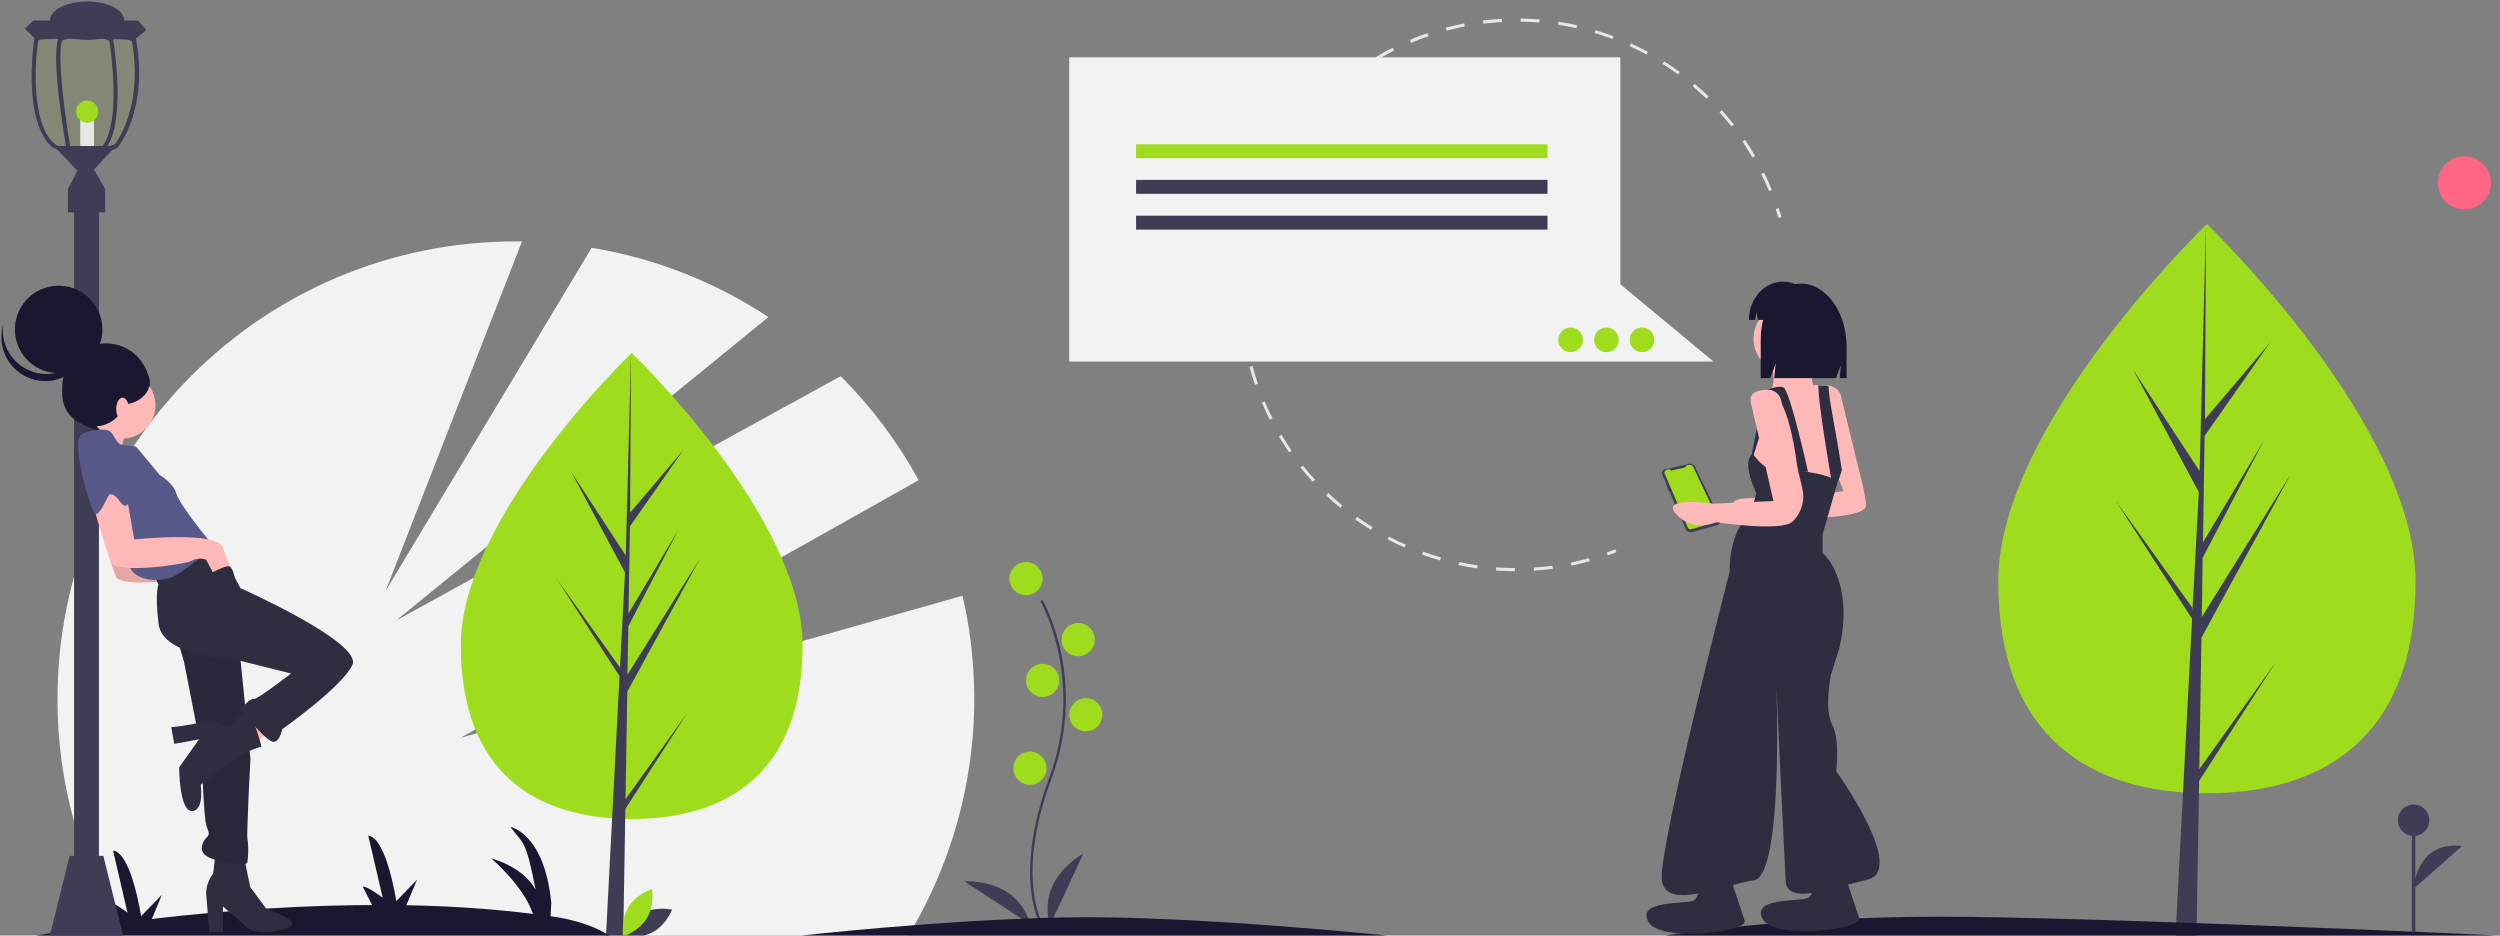 <?xml version="1.0" encoding="UTF-8"?> <!-- Generator: Adobe Illustrator 23.0.3, SVG Export Plug-In . SVG Version: 6.00 Build 0) --> <svg xmlns="http://www.w3.org/2000/svg" xmlns:xlink="http://www.w3.org/1999/xlink" id="Vrstva_1" x="0px" y="0px" viewBox="0 0 1417.6 530.5" xml:space="preserve"><rect x="0" y="0" width="1417.6" height="530.5" fill="#808080" stroke="none"/> <path fill="#F2F2F2" d="M545.8,337.8l-284.7,80.6l259.8-146.1c-11.8-21.7-26.7-41.5-44.2-59l-252,138.5l211-172 c-30.3-20-64.4-33.4-100.2-39.3L218.6,335.2L296,136.9c-1.2,0-2.3,0-3.5,0C149,136.8,32.6,253,32.6,396.4 c-0.1,47.4,12.9,93.9,37.6,134.4h444.7C549.9,472.9,561,403.7,545.8,337.8L545.8,337.8z"></path> <path fill="#A0DC1E" d="M455.1,365.9c0,73-43.4,98.5-96.9,98.5s-96.9-25.5-96.9-98.5s96.9-165.8,96.9-165.8S455.1,293,455.1,365.9z"></path> <polygon fill="#3F3D56" points="354.7,453.2 355.7,392.2 397,316.6 355.8,382.6 356.3,355.1 384.7,300.4 356.4,347.8 356.4,347.8 357.2,298.5 387.7,254.9 357.3,290.7 357.8,200.1 354.7,320 354.9,315.1 323.9,267.6 354.4,324.6 351.5,379.7 351.4,378.3 315.7,328.3 351.3,383.4 351,390.3 350.9,390.4 350.9,391 343.6,531 353.4,531 354.6,458.7 390.1,403.7 "></polygon> <path fill="#A0DC1E" d="M1369.7,329.6c0,89.1-53,120.2-118.3,120.2c-65.3,0-118.3-31.1-118.3-120.2s118.3-202.5,118.3-202.5 S1369.7,240.5,1369.7,329.6z"></path> <polygon fill="#3F3D56" points="1247.1,436.1 1248.3,361.6 1298.7,269.3 1248.5,349.9 1249,316.3 1283.8,249.6 1249.2,307.5 1249.2,307.5 1250.1,247.2 1287.4,194 1250.3,237.7 1250.9,127.1 1247.1,273.5 1247.4,267.4 1209.5,209.5 1246.8,279 1243.2,346.4 1243.1,344.6 1199.5,283.7 1243,350.9 1242.6,359.3 1242.5,359.5 1242.5,360.2 1233.6,531 1245.5,531 1247,442.8 1290.3,375.7 "></polygon> <circle fill="#FF6584" cx="1397.4" cy="103.7" r="15.1"></circle> <line fill="none" stroke="#3F3D56" stroke-width="2" stroke-miterlimit="10" x1="1368.6" y1="528.3" x2="1368.6" y2="465.1"></line> <circle fill="#3F3D56" cx="1368.6" cy="465.1" r="8.9"></circle> <path fill="#3F3D56" d="M1368.6,504c0,0,1.3-27.5,27.5-24.3"></path> <path fill="#3F3D56" d="M364.3,517.8c-7.7,4.1-11,12.8-11,12.8s9.1,2.1,16.8-2c7.7-4.1,11-12.8,11-12.8S371.9,513.7,364.3,517.8z"></path> <path fill="#A0DC1E" d="M366.8,520.7c-4.5,7.4-13.4,10.3-13.4,10.3s-1.6-9.2,2.9-16.6c4.5-7.4,13.4-10.3,13.4-10.3 S371.3,513.2,366.8,520.7z"></path> <path fill="#1A1830" d="M1181,530.5h236.6c0,0-201.3-9.3-301.3-10.6c-100-1.3-172,10.6-172,10.6H1181z"></path> <title>messaging_app</title> <path fill="#E6E6E6" d="M911.1,313.3c1.6-0.6,3.3-1.2,4.9-1.8l0.6,1.6c-1.6,0.6-3.3,1.3-5,1.8L911.1,313.3z"></path> <path fill="#E6E6E6" d="M802.8,21.2c2.2-0.9,4.4-1.7,6.7-2.4l0.6,1.7c-3.3,1.1-6.7,2.4-9.9,3.8l-0.7-1.6 C800.6,22.1,801.7,21.7,802.8,21.2z M789.7,27.1l0.8,1.6c-3.2,1.6-6.3,3.3-9.3,5.1l-0.9-1.5C783.3,30.4,786.5,28.6,789.7,27.1z M819.8,15.7c3.5-0.9,7-1.7,10.5-2.4l0.3,1.7c-3.5,0.7-6.9,1.5-10.3,2.4L819.8,15.7z M771.2,37.9l1,1.5c-2.9,2-5.8,4.1-8.6,6.3 l-1.1-1.4C765.3,42.1,768.2,39.9,771.2,37.9L771.2,37.9z M840.9,11.6c3.5-0.4,7.1-0.7,10.7-0.9l0.1,1.8c-3.5,0.2-7.1,0.5-10.6,0.9 L840.9,11.6z M754.4,51.2l1.2,1.3c-2.6,2.4-5.2,4.9-7.6,7.4l-1.3-1.2C749.1,56.1,751.7,53.6,754.4,51.2L754.4,51.2z M862.3,10.5 c3.6,0.1,7.2,0.2,10.7,0.5l-0.2,1.8c-3.5-0.3-7.1-0.5-10.6-0.5L862.3,10.5z M739.5,66.7l1.4,1.1c-2.3,2.7-4.4,5.5-6.5,8.4l-1.4-1 C735,72.3,737.2,69.5,739.5,66.7z M883.7,12.3c3.5,0.5,7.1,1.2,10.6,2l-0.4,1.7c-3.4-0.8-6.9-1.4-10.4-2L883.7,12.3z M726.9,84.1 l1.5,0.9c-1.9,3-3.7,6.1-5.3,9.2l-1.6-0.8C723.2,90.2,725.1,87.1,726.9,84.1z M904.7,17.1c3.4,1,6.8,2.2,10.2,3.4l-0.6,1.6 c-3.3-1.2-6.7-2.4-10.1-3.4L904.7,17.1z M716.8,103l1.6,0.7c-1.4,3.2-2.8,6.5-4,9.8l-1.7-0.6C714,109.6,715.4,106.3,716.8,103z M924.8,24.6c3.2,1.5,6.5,3.1,9.6,4.8l-0.8,1.5c-3.1-1.7-6.3-3.3-9.5-4.7L924.8,24.6z M709.4,123.2l1.7,0.5c-1,3.4-1.9,6.8-2.6,10.3 l-1.7-0.4C707.5,130.1,708.4,126.6,709.4,123.2z M943.6,34.8c3,1.9,6,3.9,8.9,6l-1,1.4c-2.8-2.1-5.8-4.1-8.8-6L943.6,34.8z M704.8,144.1l1.7,0.3c-0.5,3.5-0.9,7-1.2,10.6l-1.8-0.1C703.8,151.3,704.3,147.7,704.8,144.1z M960.9,47.5c2.7,2.3,5.4,4.7,8,7.2 l-1.2,1.3c-2.5-2.4-5.2-4.8-7.9-7.1L960.9,47.5z M703.1,165.6l1.8,0c0,3.5,0,7.1,0.3,10.6l-1.8,0.1 C703.1,172.7,703,169.1,703.1,165.6z M976.3,62.4c2.4,2.7,4.7,5.4,6.9,8.2l-1.4,1.1c-2.2-2.8-4.5-5.5-6.8-8.1L976.3,62.4z M704.3,187l1.7-0.2c0.4,3.5,1,7,1.7,10.5l-1.7,0.3C705.4,194.1,704.8,190.5,704.3,187z M989.5,79.3c2,3,3.9,6,5.7,9.1l-1.5,0.9 c-1.8-3-3.7-6.1-5.6-9L989.5,79.3z M708.5,208l1.7-0.5c0.9,3.4,2,6.8,3.1,10.1l-1.7,0.6C710.5,214.9,709.4,211.5,708.5,208 L708.5,208z M1000.3,97.9c1.6,3.2,3.1,6.5,4.4,9.8l-1.6,0.7c-1.3-3.3-2.8-6.5-4.4-9.7L1000.3,97.9z M717.1,227.6 c1.4,3.3,2.9,6.5,4.5,9.6l-1.6,0.8c-1.6-3.2-3.1-6.5-4.5-9.7L717.1,227.6z M726.7,246.6c1.8,3,3.7,6,5.7,8.9l-1.4,1 c-2-2.9-4-6-5.8-9L726.7,246.6z M738.8,264c2.2,2.7,4.5,5.5,6.9,8l-1.3,1.2c-2.4-2.6-4.8-5.4-7-8.1L738.8,264z M753.2,279.6 c2.6,2.4,5.2,4.8,8,7L760,288c-2.7-2.3-5.5-4.7-8-7.1L753.2,279.6z M769.5,293.1c2.9,2.1,5.8,4,8.8,5.9l-0.9,1.5 c-3-1.9-6-3.9-8.9-5.9L769.5,293.1z M787.6,304.3c3.1,1.6,6.3,3.2,9.6,4.6l-0.7,1.6c-3.3-1.4-6.5-3-9.7-4.7L787.6,304.3z M807,312.8 c3.3,1.2,6.7,2.3,10.1,3.3l-0.5,1.7c-3.4-1-6.9-2.1-10.2-3.3L807,312.8z M827.4,318.7c3.5,0.7,7,1.4,10.5,1.9l-0.3,1.7 c-3.5-0.5-7.1-1.1-10.6-1.9L827.4,318.7z M848.4,321.7c3.5,0.3,7.1,0.4,10.6,0.4l0,1.8c-3.6,0-7.2-0.2-10.7-0.4L848.4,321.7z M869.7,321.8c3.5-0.2,7.1-0.6,10.6-1l0.2,1.7c-3.5,0.5-7.1,0.8-10.7,1.1L869.7,321.8z M890.7,319c3.4-0.7,6.9-1.5,10.3-2.5l0.5,1.7 c-3.4,1-6.9,1.8-10.4,2.5L890.7,319z"></path> <path fill="#E6E6E6" d="M1006.9,118.6l1.7-0.6c0.6,1.7,1.1,3.4,1.6,5.1l-1.7,0.5C1007.9,121.9,1007.4,120.2,1006.9,118.6z"></path> <path fill="#3F3D56" d="M943.8,266.2L943.8,266.2l13.9-3.2c1.4-0.3,2.8,0.4,3.4,1.6l14.3,29.6c0.6,1.2,0.1,2.7-1.1,3.3 c-0.1,0.1-0.3,0.1-0.4,0.2l-14.2,4c-1.6,0.4-3.2-0.3-3.9-1.8l-9.1-21.2l-0.3,0.2l-1.7-4l0.3-0.1l-2.5-5.9c-0.4-0.9,0-2.1,1-2.5 C943.6,266.2,943.7,266.2,943.8,266.2z"></path> <path fill="#A0DC1E" d="M956.1,264l1.6-0.4c1-0.2,1.9,0.3,2.4,1.1l13.9,29.4c0.3,0.6,0,1.4-0.6,1.7c-0.1,0-0.1,0.1-0.2,0.1 l-14.1,4.2c-0.8,0.2-1.7-0.2-2-0.9l-13.2-30.7c-0.3-0.7,0-1.6,0.8-1.9c0.1,0,0.2-0.1,0.2-0.1l1.5-0.4c0.3-0.1,0.6,0.1,0.8,0.4l0,0 c0.1,0.2,0.4,0.4,0.7,0.3l7.3-1.7C955.8,265.1,956.1,264.6,956.1,264z"></path> <path fill="#FFB8B8" d="M1043.9,224.6c-0.8-3.4-3.9-5.8-7.4-5.8c-5,0.1-11.1,1.3-9.7,7.2c2.3,9.8,18.5,52.5,18.5,52.5l-39.6,4.9 c0,0-30.9-4.5-21.1,6s22.6,4.5,22.6,4.5s50.9,1.4,50.9-7.2c0-2.3-0.4-5.3-2-12L1043.9,224.6z"></path> <circle fill="#FFB8B8" cx="1013.9" cy="192" r="19.6"></circle> <path fill="#FFB8B8" d="M1027.1,203c0,0-1.5,15.1,3.8,21.1h-28.7c0,0,6.8-6,1.5-18.1C998.4,193.9,1027.1,203,1027.1,203z"></path> <path fill="#FFB8B8" d="M1046,260.3c-0.5,2.4-1.1,4.4-1.6,6.2v0c-2,6.9-3.8,10.1-4.9,11.5c-0.3,0.4-0.6,0.8-1,1.1l-46-12.8 c0,0,1.5-15.9,5.3-19.6c3.8-3.8,2.3-24.2,2.3-24.2l12.1-3.8c0,0,11.2-0.4,18.9-0.3c2.4,0,4.5,0.1,5.8,0.2c0.3,0,0.7,0.1,1,0.1 C1040.7,219.6,1049.7,243.7,1046,260.3z"></path> <path fill="#2F2E41" d="M1025.2,267.5c0,0-10.2-46.4-14-47.9c-3.6-1.4-10.6,2.3-10.6,2.3s12.6-7.2,18.9,45.7L1025.2,267.5z"></path> <path fill="#2F2E41" d="M1044.4,266.6L1044.4,266.6c-2,6.9-3.8,10.1-4.9,11.6c-2.6-15.1-8.1-47.3-8.5-59.6c2.4,0,4.5,0.1,5.8,0.2 C1037.2,228.1,1041.1,244.2,1044.4,266.6z"></path> <path fill="#2F2E41" d="M993.9,257.3c0,0,6.4,9.4,11.7,8.7s34.9,2.5,36.3,7.7l-8.4,29.3v10.6c0,0,10.7,8.3,11.8,31.1 c0.4,9.2-0.9,18.5-3.7,27.3l-3.5,11c0,0-3.8,19.6,0.8,27.9c4.5,8.3,2.3,26.4,2.3,26.4s40.4,56.2,17.7,61.5 c-22.6,5.3-45.7,14.7-46.4,0.4c-0.8-14.3-5.3-111.7-5.3-111.7s4.5,109.4-12.8,111.7c-17.4,2.3-50.6,18.1-52.1-0.8 s38.5-174.4,38.5-174.4s-0.8-23.4,12.1-32.5l3-12.1C995.8,279.6,987.1,261.9,993.9,257.3z"></path> <polygon fill="#2F2E41" points="996.9,239.2 992.7,260.7 992.7,263.2 999.2,243 "></polygon> <path fill="#2F2E41" d="M1028.8,487.5c0,0,1.8,20-4,21.8c-5.8,1.9-31.7-0.2-25.3,11.8c6.4,12,56.9,6,54.7-0.5 c-2.2-6.5-12.1-36.8-12.1-36.8L1028.8,487.5z"></path> <path fill="#2F2E41" d="M963.9,489c0,0,1.8,20-4,21.8c-5.8,1.9-31.7-0.2-25.3,11.8c6.4,12,56.9,6,54.7-0.5 c-2.2-6.5-12.1-36.8-12.1-36.8L963.9,489z"></path> <path fill="#FFB8B8" d="M1009.9,226.8c-0.8-3.4-3.9-5.8-7.4-5.8c-5,0.1-11.1,1.3-9.7,7.2c2.3,9.8,12.8,55.9,12.8,55.9l-34,1.5 c0,0-30.9-4.5-21.1,6c9.8,10.6,22.6,4.5,22.6,4.5s37.4,5.7,43.4-0.4c0.1-0.1,0.1-0.1,0.2-0.2c4.9-4.8,6.9-11.9,5.3-18.6 L1009.9,226.8z"></path> <path fill="#1A1830" d="M1021.1,160.8L1021.1,160.8c-12.5,0-22.7,14.1-22.7,31.5v22.1h5.4l3.1-8.2l-0.8,8.2h34.9l2.9-7.4l-0.7,7.4 h3.9V197C1047.2,177,1035.5,160.8,1021.1,160.8z"></path> <path fill="#1A1830" d="M1023.4,165.7c-2.8-3.7-7.1-5.9-11.7-6h-0.6c-10.7,0-19.4,9.7-19.4,21.7v0h3.6l0.6-4.4l0.9,4.4h21.3l1.8-3.7 l-0.4,3.7h4.2c2,9.7-0.9,19.4-8.4,29.2h7.1l3.6-7.5l-0.9,7.5h13.6l2.7-17.2C1041.3,180.5,1033.8,169.6,1023.4,165.7z"></path> <polygon fill="#F2F2F2" points="918.8,161.2 918.8,32.5 606.3,32.5 606.3,205 883,205 918.8,205 971.6,205 "></polygon> <path fill="#3F3D56" d="M589.9,524.1c-0.2-0.3-4.1-6.8-5.4-20.3c-1.2-12.4-0.4-33.4,10.4-62.6c20.6-55.3-4.7-100-5-100.4l1.2-0.7 c0.1,0.1,6.6,11.5,10.5,29.6c5.1,24,3.2,49-5.4,72c-20.5,55.2-5.3,81.4-5.1,81.7L589.9,524.1z"></path> <circle fill="#A0DC1E" cx="581.8" cy="328.1" r="9.4"></circle> <circle fill="#A0DC1E" cx="611.4" cy="362.7" r="9.4"></circle> <circle fill="#A0DC1E" cx="591.2" cy="385.8" r="9.4"></circle> <circle fill="#A0DC1E" cx="615.7" cy="405.3" r="9.4"></circle> <circle fill="#A0DC1E" cx="584" cy="435.6" r="9.4"></circle> <path fill="#3F3D56" d="M595.5,524.4c0,0-9.4-23.1,18.8-40.4L595.5,524.4z"></path> <path fill="#3F3D56" d="M584,524c0,0-4.3-24.6-37.3-24.3L584,524z"></path> <rect x="644.2" y="81.8" fill="#A0DC1E" width="233.3" height="7.9"></rect> <rect x="644.2" y="102" fill="#3F3D56" width="233.3" height="7.9"></rect> <rect x="644.2" y="122.3" fill="#3F3D56" width="233.3" height="7.9"></rect> <circle fill="#A0DC1E" cx="890.6" cy="192.7" r="7"></circle> <circle fill="#A0DC1E" cx="910.9" cy="192.7" r="7"></circle> <circle fill="#A0DC1E" cx="931.1" cy="192.7" r="7"></circle> <title>review</title> <path fill="#1A1830" d="M620.7,530.8H451.6c0,0,81.5-9.3,152.9-10.6s185.2,10.6,185.2,10.6H620.7z"></path> <path fill="#1A1830" d="M346.4,531.3c0,0-9.6-8.3-34.2-11.8l0.4-7.5c-3.9-39.7-23.2-43.1-23.2-43.1c7,9.6,8.6,5.9,14.3,35.5 c-3.8-6.5-11.2-13.5-25.2-17.7c0,0,18.3,15.4,23.7,31.5c-23.8-2.9-47.8-4.5-71.8-4.9l6.1-14.5L224.7,511c0,0-5.4-35.9-15.9-37.2 L217,509c0,0-9.2-6.9-11.3-6.2l5.3,10.4c-35,0.1-76.7,2.2-124.9,7.9l5.7-13.7L80,519.5c0,0-5.4-35.9-15.9-37.2l8.2,35.2 c0,0-9.2-6.9-11.3-6.2l6.2,12.1c-15.8,2.1-32.2,4.6-49.2,7.5L346.4,531.3z"></path> <path opacity="0.1" fill="#A0DC1E" d="M77.2,22.4l-0.1-0.6l-9.6-5.1h-1.5l-0.6-1.1H45.5l-4.6,1.1H24l-4.6,5.4l0,0.3 c-0.3,1.9-6.9,47,10.6,61.3l7.3,3.4h4.7L41,85.3l4.1,1.8h13.3l0.2-0.4l7.9-3l0.2-0.2C67.4,82.7,84.2,62.4,77.2,22.4z"></path> <rect x="45.5" y="67.2" fill="#E6E6E6" width="7.8" height="20.3"></rect> <rect x="42" y="113.7" fill="#3F3D56" width="14.1" height="391"></rect> <rect x="38.5" y="107.1" fill="#3F3D56" width="21.1" height="13.3"></rect> <polygon fill="#3F3D56" points="30.6,82.8 43.9,96.9 38.5,107.1 49.4,109.4 59.6,107.1 53.3,96.1 65.8,82.8 "></polygon> <path fill="#3F3D56" d="M20.5,22.6l-6.3-6.3l4.7-4.7h59.4l4.7,5.5l-7,5.5C76,22.6,38.5,21,20.5,22.6z"></path> <path fill="#3F3D56" d="M77.2,22.4l-0.1-0.6l-9.6-5.1L63,14.4l-24.7-1.6l-13.8,3.3L24,16.7l-4.6,5.4l0,0.3 c-0.3,1.9-6.9,47,10.6,61.3l7.3,3.4l6.1,2.9l-1.4-2.9l-2.3-4.7c-2.4-14.2-7.8-51.7-4.4-59.5l14.2-4.6L62,23.1 c0.9,5.6,6.5,45-3.4,59.1l-0.2,0.3v4.4l8.1-3l0.2-0.2C67.4,82.7,84.2,62.4,77.2,22.4z M65.1,81.8l-4.4,1.6v-0.3 c10.8-16.1,3.7-59.3,3.4-61.2l-0.1-0.7l-12.3-4.6l-2.3-0.9l-2.6,0.9L33.6,21l-0.2,0.4c-5,9,3.6,59.5,4,61.6l0,0.2l0.9,1.9l-7-3.2 c-15.6-13-10.3-54.6-9.7-58.7l4.2-4.9l6.1-1.4l6.6-1.6l10.9,0.7l12.9,0.8l0,0l12.5,6.6C81.2,59.6,66.9,79.5,65.1,81.8L65.1,81.8z"></path> <ellipse fill="#3F3D56" cx="49.4" cy="11.7" rx="21.1" ry="10.9"></ellipse> <path fill="#3F3D56" d="M39.5,485.3l-11.3,45.5h41.7l-11.3-45.5H39.5z"></path> <circle fill="#A0DC1E" cx="49.4" cy="63.3" r="6.3"></circle> <path fill="#FFB8B8" d="M71.5,244.3c0,0-5,14.9-2.2,18.2c2.8,3.3-16.6-9.9-16.6-9.9l10.5-12.1L71.5,244.3z"></path> <circle fill="#1A1830" cx="60.1" cy="219.5" r="24.8"></circle> <polygon fill="#FFB8B8" points="156.5,412.2 143.8,422.1 136.6,410.5 149.3,401.7 "></polygon> <path fill="#2F2E41" d="M138.6,487l3.3,16l9.4,12.7c0,0,25.4,7.7,8.3,11.6s-21-2.8-21-2.8L126.4,514v14.4h-7.7L117,508 c0,0-1.1-6.1,3.9-12.7l1.1-9.9L138.6,487z"></path> <path fill="#FFB8B8" d="M74.5,288.7l4.4,25.4c0,0,46.9-5,50.2,4.4c3.3,9.4,4.4,12.1,4.4,12.1l-9.4,3.3l-4.4-8.3 c-2.7-1-5.7-0.8-8.3,0.6c-4.4,2.2-43.1,7.7-45.8,0.6c-2.8-7.2-10.5-33.7-10.5-33.7l11.6-9.4L74.5,288.7z"></path> <path opacity="0.1" d="M74.5,288.7l4.4,25.4c0,0,46.9-5,50.2,4.4c3.3,9.4,4.4,12.1,4.4,12.1l-9.4,3.3l-4.4-8.3 c-2.7-1-5.7-0.8-8.3,0.6c-4.4,2.2-43.1,7.7-45.8,0.6c-2.8-7.2-10.5-33.7-10.5-33.7l11.6-9.4L74.5,288.7z"></path> <path fill="#2F2E41" d="M100.5,362.2l3.9,13.3l9.9,50.8c0,0,1.1,37.5,2.8,42s1.7,5,0,6.6c-1.7,1.7-5,7.2,0,10.5 c5,3.3,22.6,7.2,23.2,3.3c0.6-3.9,0.6-9.9,0-12.7c-0.6-2.8,1.7-45.8,1.7-45.8l-6.6-65.7l-22.6-10.5L100.5,362.2z"></path> <path opacity="0.1" d="M100.5,362.2l3.9,13.3l9.9,50.8c0,0,1.1,37.5,2.8,42s1.7,5,0,6.6c-1.7,1.7-5,7.2,0,10.5 c5,3.3,22.6,7.2,23.2,3.3c0.6-3.9,0.6-9.9,0-12.7c-0.6-2.8,1.7-45.8,1.7-45.8l-6.6-65.7l-22.6-10.5L100.5,362.2z"></path> <path fill="#2F2E41" d="M124.2,310.3l12.1,23.2c0,0,69.6,30.9,63.5,43.6c-6.1,12.7-39.8,36.4-39.8,36.4s-1.7,9.4-6.6,6.6 s-17.1-17.1-16-18.8c1.1-1.7,5-5.5,6.6-5c1.7,0.6,21-14.4,21-14.4l-33.1-8.3c0,0-39.8-1.1-42-19.9c-2.2-18.8,0-22.1,0-22.1l-2.8-6.1 l22.6-13.8L124.2,310.3z"></path> <path fill="#2F2E41" d="M141.3,401.9l-11.6,10.5c0,0-9.9-4.4-16-2.8c-6.1,1.7-16.6,2.8-16.6,2.8l1.7,9.4l14.1-2.6l-11.3,15.9 c0,0,0,24.8,7.2,24.8c7.2,0,5-14.9,5-14.9l22.1-17.1c0,0,11-4.4,12.1-4.4S141.3,401.9,141.3,401.9z"></path> <ellipse transform="matrix(7.088950e-02 -0.998 0.998 7.088950e-02 -165.012 282.721)" fill="#FFB8B8" cx="69.3" cy="229.9" rx="18.8" ry="18.8"></ellipse> <path fill="#575A89" d="M50.8,244.6c0,0,8.8-2.2,11.6,0s3.3,7.2,7.2,7.7c3.9,0.6,7.2,0.6,7.7,1.1c0.6,0.6,13.3,16,13.3,16 s7.7,4.4,9.4,10.5c1.7,6.1,18.2,26.5,20.4,28.7c2.2,2.2-14.4,13.3-19.9,17.1c-5.5,3.9-21.5,5.5-26.5-3.3 C69,313.6,41.9,256.2,50.8,244.6z"></path> <path fill="#FFB8B8" d="M71.7,280.5l4.4,25.4c0,0,46.9-5,50.2,4.4c3.3,9.4,4.4,12.1,4.4,12.1l-9.4,3.3l-4.4-8.3 c-2.7-1-5.7-0.8-8.3,0.6c-4.4,2.2-43.1,7.7-45.8,0.6c-2.8-7.2-10.5-33.7-10.5-33.7l11.6-9.4L71.7,280.5z"></path> <path fill="#575A89" d="M61.2,246.9c0,0,13.3,28,12.2,35.8c-1.1,7.7-5,2.2-5,2.2s-5-7.7-7.2-3.3c-2.2,4.4-5,10.5-7.2,9.9 c-2.2-0.6-14.4-41.4-7.7-45.3C53,242.4,61.2,246.9,61.2,246.9z"></path> <ellipse transform="matrix(4.531429e-02 -0.999 0.999 4.531429e-02 -154.877 211.61)" fill="#1A1830" cx="33.3" cy="186.8" rx="24.8" ry="24.8"></ellipse> <path fill="#1A1830" d="M11.9,207.4c11.1,8,26.6,5.5,34.6-5.6c1.6-2.3,2.9-4.8,3.7-7.4c-1.7,13.6-14.1,23.2-27.7,21.5 C8.9,214.1-0.7,201.7,1,188.2c0.2-1.3,0.4-2.7,0.8-4C0.7,193.2,4.5,202.1,11.9,207.4z"></path> <circle fill="#1A1830" cx="53.5" cy="223.6" r="18.2"></circle> <ellipse fill="#1A1830" cx="68.8" cy="216.8" rx="16.1" ry="12.6"></ellipse> <ellipse fill="#FFB8B8" cx="69.5" cy="231.9" rx="3.6" ry="6.4"></ellipse> <path fill="#2F2E41" d="M118.8,325.5c0,0,9.8-5.6,11.6-4.2c1.8,1.4,2.6,5.8,2.6,5.8l-11.3,4.4l-3.3-6.1L118.8,325.5z"></path> </svg> 
